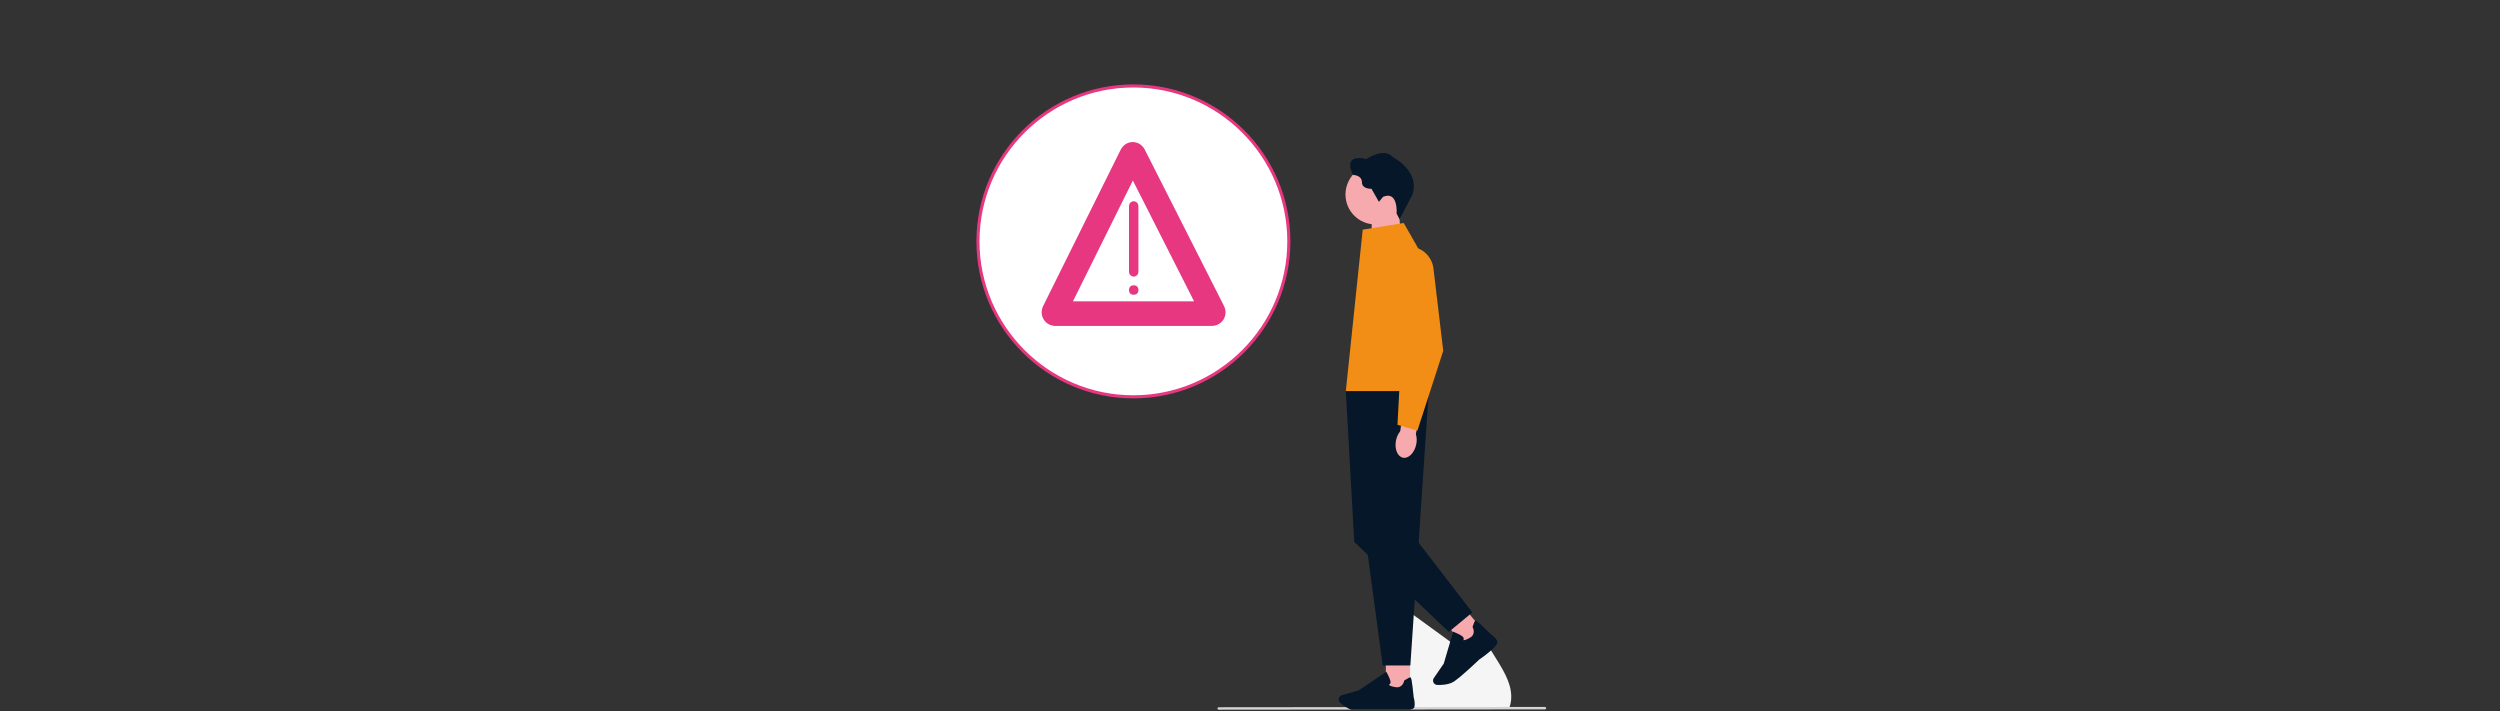 <svg width="988" height="281" viewBox="0 0 988 281" fill="none" xmlns="http://www.w3.org/2000/svg">
<rect x="0" y="0" width="988" height="281" fill="#333333" stroke="none"/>
<g clip-path="url(#clip0_3108_9685)">
<g clip-path="url(#clip1_3108_9685)">
<path d="M596.371 280.055H558.333L558.17 279.759C557.684 278.877 557.214 277.942 556.775 276.982C552.857 268.594 551.201 259 549.74 250.535L548.639 244.155C548.506 243.383 548.606 242.588 548.928 241.872C549.249 241.157 549.776 240.554 550.442 240.14C551.108 239.726 551.882 239.52 552.666 239.549C553.449 239.578 554.207 239.84 554.84 240.301C560.621 244.508 566.404 248.71 572.189 252.908C574.38 254.502 576.882 256.347 579.278 258.34C579.509 257.218 579.751 256.092 579.992 254.981C580.159 254.215 580.551 253.515 581.117 252.972C581.684 252.43 582.4 252.068 583.173 251.935C583.946 251.801 584.741 251.901 585.457 252.222C586.173 252.543 586.777 253.07 587.191 253.737L591.642 260.887C594.888 266.109 597.753 271.254 597.169 276.804C597.172 276.871 597.167 276.939 597.154 277.005C597.037 277.917 596.82 278.813 596.508 279.677L596.371 280.055Z" fill="#F5F5F5"/>
<path d="M610.55 280.348L481.633 280.474C481.504 280.473 481.381 280.422 481.29 280.331C481.199 280.239 481.148 280.116 481.148 279.987C481.148 279.859 481.199 279.735 481.29 279.644C481.381 279.553 481.504 279.501 481.633 279.501L610.55 279.375C610.679 279.376 610.802 279.427 610.893 279.518C610.984 279.61 611.035 279.733 611.035 279.862C611.035 279.99 610.984 280.114 610.893 280.205C610.802 280.296 610.679 280.348 610.55 280.348Z" fill="#D3D4D3"/>
<path d="M447.921 156.825C481.849 156.825 509.352 129.322 509.352 95.394C509.352 61.467 481.849 33.963 447.921 33.963C413.994 33.963 386.49 61.467 386.49 95.394C386.49 129.322 413.994 156.825 447.921 156.825Z" fill="white"/>
<path d="M447.921 157.439C413.71 157.439 385.877 129.606 385.877 95.395C385.877 61.184 413.71 33.351 447.921 33.351C482.132 33.351 509.965 61.184 509.965 95.395C509.965 129.606 482.132 157.439 447.921 157.439ZM447.921 34.577C414.386 34.577 387.103 61.86 387.103 95.395C387.103 128.93 414.386 156.213 447.921 156.213C481.456 156.213 508.739 128.93 508.739 95.395C508.739 61.86 481.456 34.577 447.921 34.577Z" fill="#E63780"/>
<path d="M451.089 59.836L451.089 59.835C450.43 58.535 449.171 57.64 447.662 57.64C446.15 57.64 444.89 58.538 444.232 59.851L444.229 59.856L413.595 121.608L413.592 121.614L413.589 121.621C412.998 122.842 413.007 124.291 413.74 125.469C414.478 126.667 415.786 127.307 417.142 127.307H478.856C480.221 127.307 481.519 126.651 482.252 125.479C483.012 124.281 482.995 122.817 482.381 121.592L482.378 121.587L451.089 59.836ZM474.344 120.594H421.602L447.695 67.99L474.344 120.594Z" fill="#E63780" stroke="#E63780" stroke-width="3"/>
<path d="M448.042 113.746C448.453 113.746 448.64 113.86 448.725 113.945C448.809 114.029 448.922 114.214 448.922 114.622C448.922 115.026 448.809 115.212 448.723 115.297C448.635 115.384 448.447 115.497 448.042 115.497C447.638 115.497 447.449 115.384 447.362 115.297C447.276 115.212 447.162 115.026 447.162 114.622C447.162 114.214 447.276 114.028 447.36 113.945C447.444 113.86 447.631 113.746 448.042 113.746ZM448.042 80.522C448.518 80.522 448.903 80.91 448.903 81.378V107.462C448.903 107.93 448.518 108.318 448.042 108.318C447.567 108.318 447.181 107.93 447.181 107.462V81.378C447.181 80.91 447.567 80.522 448.042 80.522Z" fill="#E63780" stroke="#E63780" stroke-width="2"/>
<path d="M553.977 97.158L542.1 101.064V83.965H552.877L553.977 97.158Z" fill="#F6AAAE"/>
<path d="M543.574 88.699C537.037 88.699 531.739 83.398 531.739 76.86C531.739 70.322 537.037 65.022 543.574 65.022C550.11 65.022 555.408 70.322 555.408 76.86C555.408 83.398 550.11 88.699 543.574 88.699Z" fill="#F6AAAE"/>
<path d="M546.584 77.786L544.952 79.769L542.002 74.606C542.002 74.606 538.237 74.799 538.237 72.006C538.237 69.212 534.78 69.134 534.78 69.134C534.78 69.134 529.89 60.59 540.02 62.839C540.02 62.839 547.049 58.02 550.543 62.138C550.543 62.138 561.26 67.537 558.195 76.939L553.1 86.626L551.945 84.431C551.945 84.431 552.646 75.222 546.584 77.786Z" fill="#051729"/>
<path d="M547.684 259.188H557.246V272.755H547.684V259.188Z" fill="#F6AAAE"/>
<path d="M548.735 280.531C550.373 280.682 558.551 281.323 558.962 279.449C559.337 277.726 558.787 275.924 558.708 275.682C557.923 267.858 557.633 267.767 557.457 267.713C557.179 267.634 556.363 268.015 555.046 268.868L554.961 268.922L554.943 269.019C554.919 269.14 554.332 272.012 551.564 271.576C549.666 271.274 549.05 270.857 548.85 270.651C549.013 270.579 549.213 270.452 549.352 270.228C549.557 269.908 549.594 269.497 549.461 269.007C549.104 267.707 548.034 265.784 547.992 265.705L547.871 265.488L537.004 272.822L530.294 274.739C529.787 274.884 529.382 275.247 529.176 275.73C528.892 276.407 529.067 277.193 529.611 277.683C530.832 278.778 533.25 280.658 535.795 280.888C536.472 280.948 537.366 280.972 538.37 280.972C542.57 280.972 548.693 280.537 548.741 280.531L548.735 280.531Z" fill="#051729"/>
<path d="M577.506 238.81L586.152 249.266L578.783 255.364L570.136 244.908L577.506 238.81Z" fill="#F6AAAE"/>
<path d="M584.541 260.693C585.895 259.762 592.61 255.046 591.734 253.341C590.924 251.775 589.352 250.741 589.135 250.602C583.544 245.075 583.26 245.19 583.091 245.263C582.825 245.378 582.444 246.194 581.966 247.687L581.936 247.778L581.985 247.863C582.045 247.972 583.423 250.559 581.011 251.986C579.355 252.966 578.612 253.032 578.334 253.002C578.412 252.845 578.485 252.615 578.455 252.355C578.412 251.98 578.177 251.636 577.754 251.345C576.647 250.571 574.604 249.773 574.514 249.737L574.284 249.646L570.585 262.229L566.638 267.985C566.342 268.42 566.257 268.958 566.408 269.466C566.62 270.168 567.255 270.663 567.992 270.694C569.63 270.76 572.688 270.663 574.798 269.218C575.354 268.837 576.061 268.287 576.835 267.646C580.068 264.968 584.511 260.729 584.547 260.693L584.541 260.693Z" fill="#051729"/>
<path d="M531.866 154.544H564.662L557.373 262.991H546.439L531.86 154.544L531.866 154.544Z" fill="#051729"/>
<path d="M538.546 160.518L531.867 154.544L535.209 214.185L572.563 249.725L581.871 242.028L560.112 213.78L538.546 160.518Z" fill="#051729"/>
<path d="M538.545 90.749L554.744 88.119L559.773 96.916C566.168 108.102 568.773 121.053 567.207 133.841L564.662 154.55H531.866L538.545 90.755L538.545 90.749Z" fill="#F28D15"/>
<path d="M551.698 174.067C551.027 177.411 552.278 180.464 554.484 180.887C556.696 181.305 559.03 178.934 559.7 175.585C559.985 174.249 559.936 172.87 559.555 171.558L562.215 157.343L555.264 156.261L553.384 170.391C552.526 171.473 551.946 172.731 551.698 174.073V174.067Z" fill="#F6AAAE"/>
<path d="M560.153 170.216L570.361 138.666V138.618L566.505 106.131C565.913 101.155 561.694 97.406 556.689 97.406C553.625 97.406 550.784 98.791 548.898 101.209C547.012 103.628 546.354 106.718 547.097 109.698L553.909 136.949L552.283 167.876L560.159 170.216L560.153 170.216Z" fill="#F28D15"/>
</g>
</g>
<defs>
<clipPath id="clip0_3108_9685">
<rect width="988" height="280" fill="white" transform="translate(0 0.474)"/>
</clipPath>
<clipPath id="clip1_3108_9685">
<rect width="592" height="280" fill="white" transform="translate(198 0.474)"/>
</clipPath>
</defs>
</svg>
